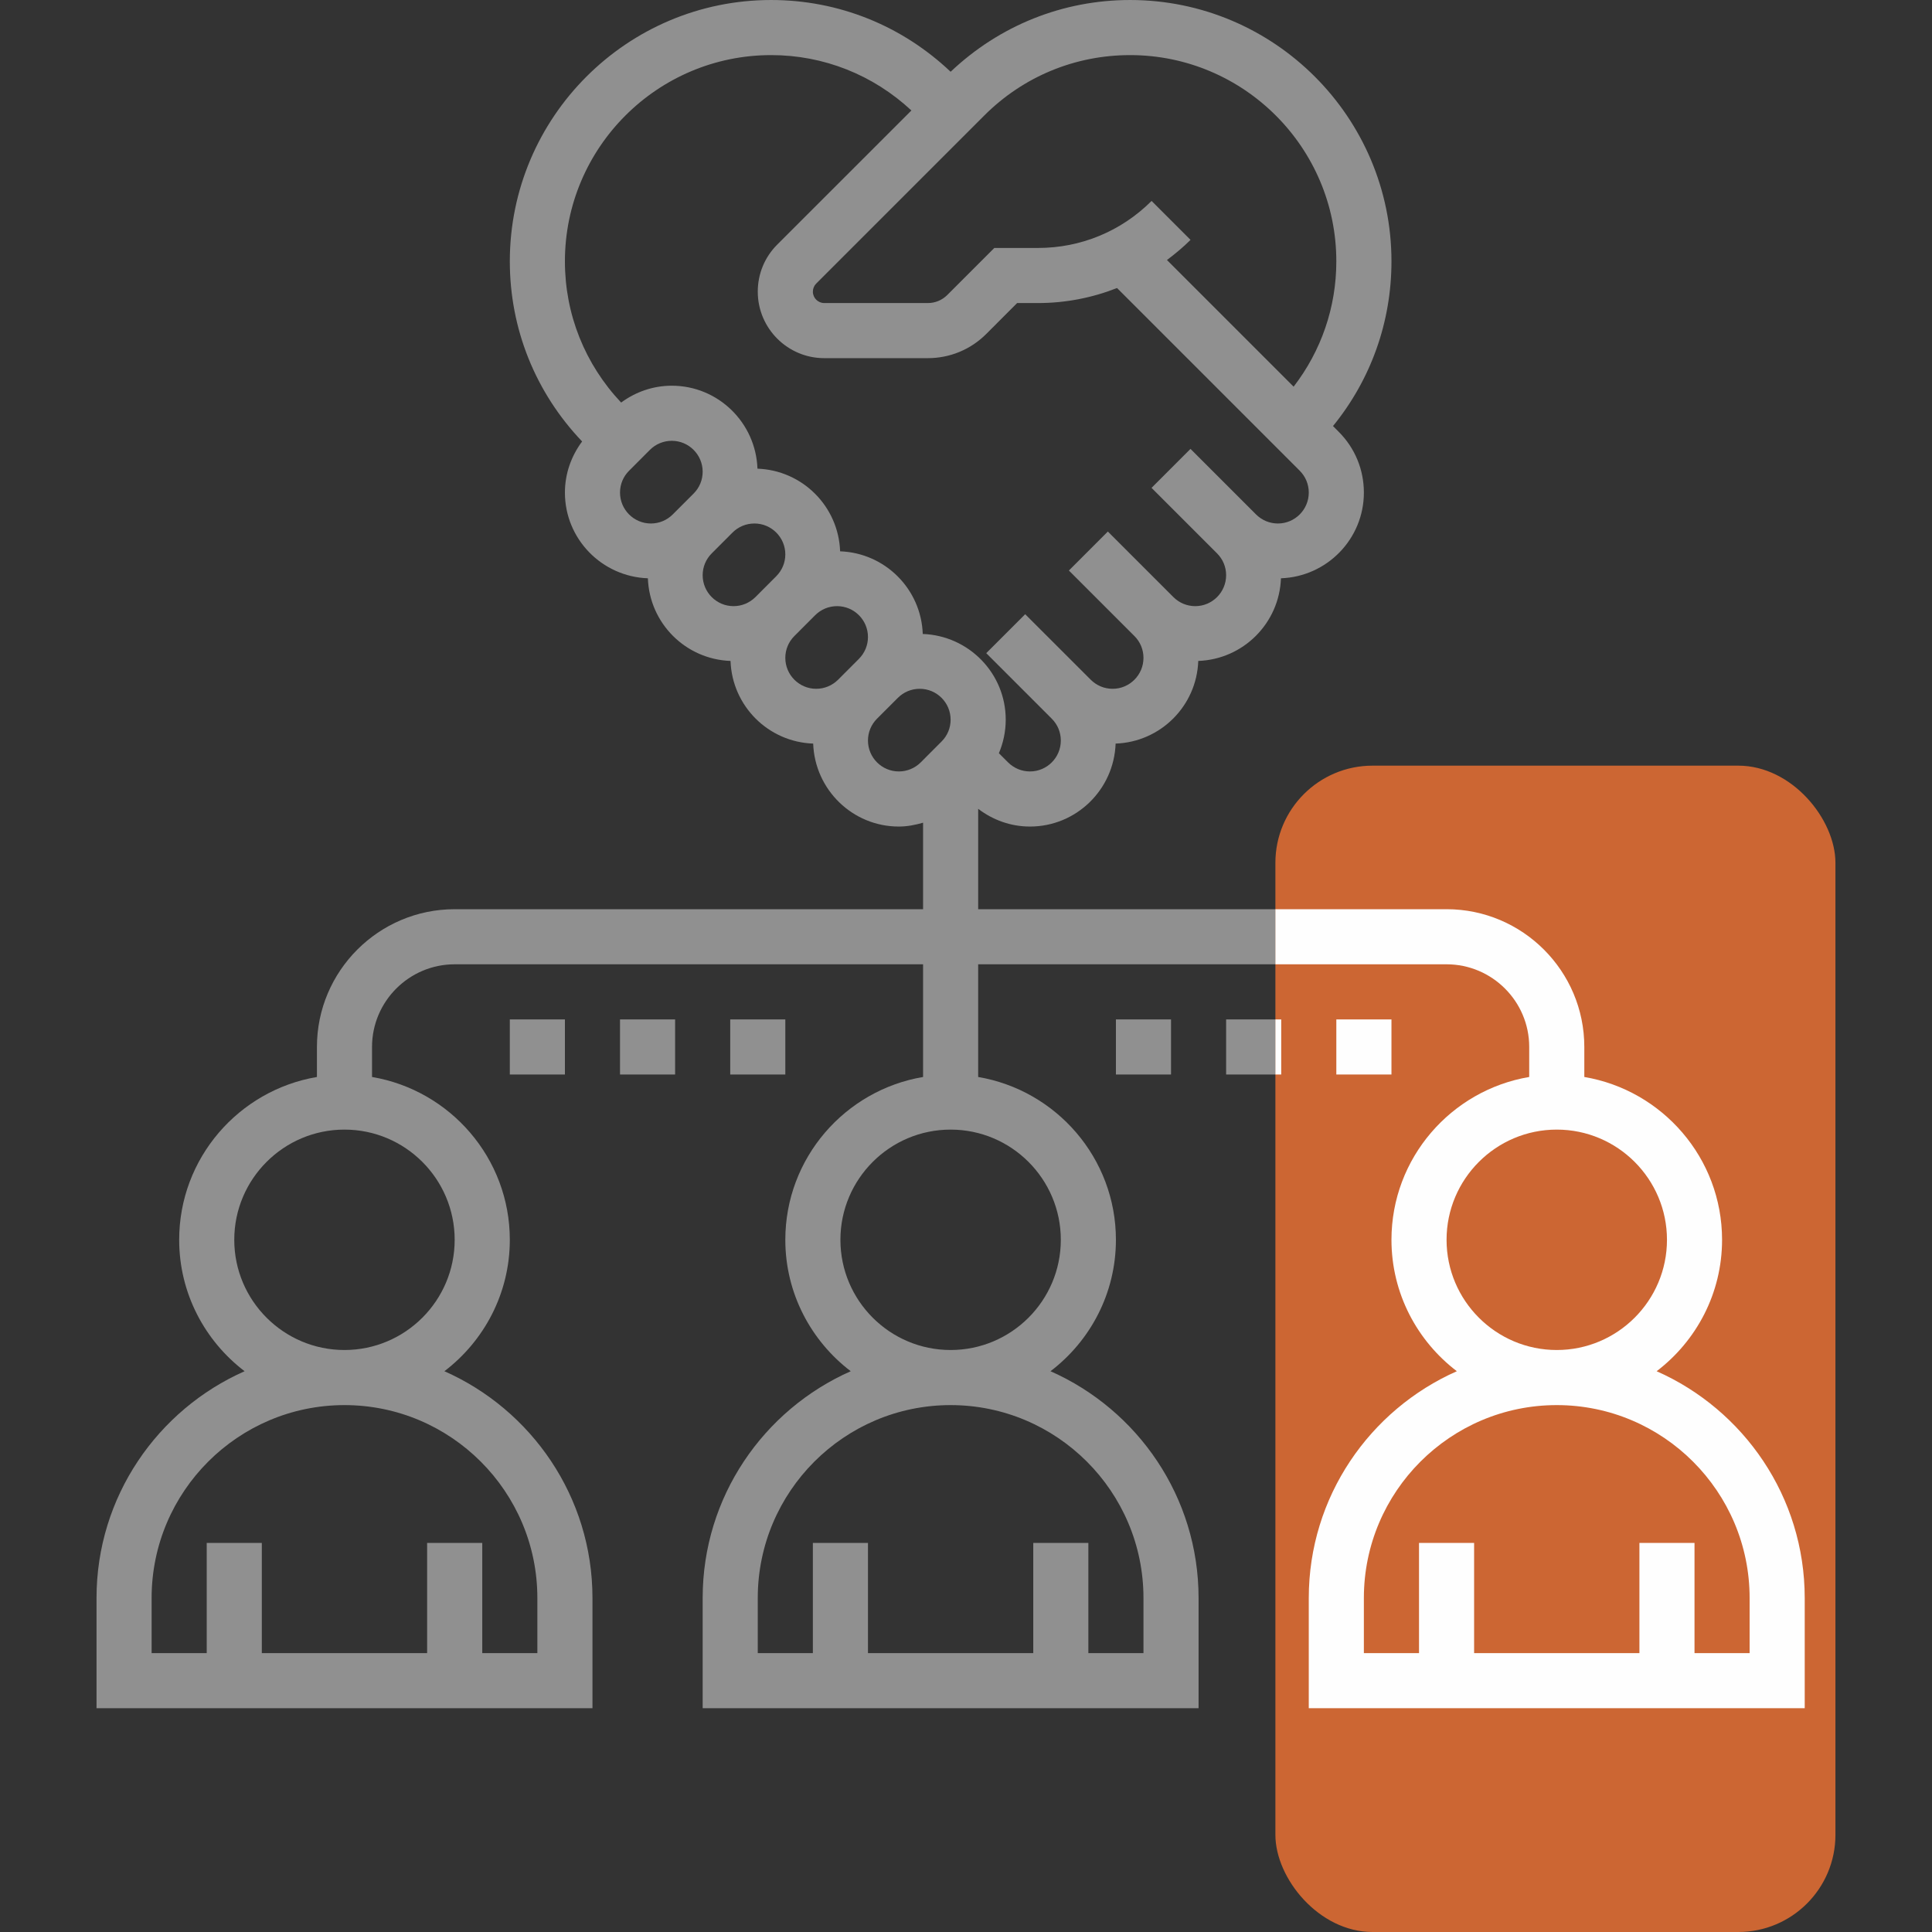 <svg xmlns="http://www.w3.org/2000/svg" xmlns:xlink="http://www.w3.org/1999/xlink" xmlns:xodm="http://www.corel.com/coreldraw/odm/2003" xml:space="preserve" width="500px" height="500px" style="shape-rendering:geometricPrecision; text-rendering:geometricPrecision; image-rendering:optimizeQuality; fill-rule:evenodd; clip-rule:evenodd" viewBox="0 0 500 500">
 <rect x="0" y="0" width="500" height="500" fill="#333333" stroke="none"/>
 <defs>
  <style type="text/css">
   <![CDATA[
    .fil0 {fill:#CC6633}
    .fil2 {fill:#FEFEFE;fill-rule:nonzero}
    .fil1 {fill:#909090;fill-rule:nonzero}
   ]]>
  </style>
 </defs>
 <g id="Camada_x0020_1">
  <g id="_2765791109296">
   <rect class="fil0" x="330.07" y="198.15" width="144.94" height="301.85" rx="25.15" ry="25.15"></rect>
   <path class="fil1" d="M330.07 235.3l-76.92 0 0 -25.98c3.85,2.93 8.48,4.59 13.4,4.59 12.01,0 21.75,-9.57 22.17,-21.47 11.64,-0.41 20.98,-9.75 21.39,-21.39 11.64,-0.42 20.98,-9.76 21.4,-21.39 11.9,-0.42 21.46,-10.18 21.46,-22.18 0,-5.94 -2.31,-11.53 -6.51,-15.73l-1.48 -1.49c9.79,-12.02 15.13,-26.91 15.13,-42.63 0,-37.29 -30.34,-67.63 -67.64,-67.63 -17.44,0 -33.84,6.62 -46.45,18.57 -12.61,-11.95 -29.01,-18.57 -46.45,-18.57 -37.3,0 -67.63,30.34 -67.63,67.63 0,17.52 6.66,33.98 18.71,46.62 -2.84,3.82 -4.45,8.38 -4.45,13.23 0,12.01 9.57,21.76 21.47,22.18 0.41,11.63 9.75,20.97 21.39,21.39 0.41,11.64 9.75,20.98 21.39,21.39 0.42,11.9 10.17,21.47 22.17,21.47 2.17,0 4.25,-0.41 6.27,-1l0 22.39 -121.22 0c-19.65,0 -35.65,15.99 -35.65,35.65l0 7.77c-20.2,3.42 -35.65,20.99 -35.65,42.14 0,13.87 6.67,26.19 16.93,34.01 -22.53,9.97 -38.32,32.5 -38.32,58.69l0 28.52 128.35 0 0 -28.52c0,-26.19 -15.79,-48.72 -38.32,-58.69 10.26,-7.82 16.93,-20.14 16.93,-34.01 0,-21.15 -15.46,-38.72 -35.66,-42.14l0 -7.77c0,-11.79 9.6,-21.39 21.39,-21.39l121.22 0 0 29.16c-20.2,3.41 -35.65,20.98 -35.65,42.14 0,13.87 6.67,26.19 16.93,34.01 -22.54,9.97 -38.32,32.5 -38.32,58.69l0 28.52 128.34 0 0 -28.52c0,-26.19 -15.78,-48.72 -38.32,-58.69 10.27,-7.82 16.93,-20.14 16.93,-34.01 0,-21.15 -15.45,-38.72 -35.65,-42.14l0 -29.16 76.92 0 0 -14.26zm-141.09 28.52l14.26 0 0 14.26 -14.26 0 0 -14.26zm-28.52 0l14.26 0 0 14.26 -14.26 0 0 -14.26zm-28.52 0l14.26 0 0 14.26 -14.26 0 0 -14.26zm185.38 0l12.75 0 0 14.26 -12.75 0 0 -14.26zm-28.52 0l14.26 0 0 14.26 -14.26 0 0 -14.26zm3.67 -249.56c29.43,0 53.37,23.94 53.37,53.37 0,11.9 -3.91,23.17 -11.05,32.44l-32.78 -32.78c2.12,-1.6 4.18,-3.3 6.1,-5.21l-10.08 -10.08c-7.86,7.85 -18.29,12.17 -29.4,12.17l-11.3 0 -12.17 12.17c-1.35,1.35 -3.15,2.09 -5.05,2.09l-26.79 0c-1.62,0 -2.95,-1.32 -2.95,-2.95 0,-0.78 0.31,-1.54 0.86,-2.09l43.5 -43.5c10.09,-10.08 23.48,-15.63 37.74,-15.63zm-92.9 0c13.6,0 26.39,5.11 36.3,14.33l-34.73 34.72c-3.24,3.24 -5.03,7.57 -5.03,12.17 0,9.49 7.72,17.21 17.21,17.21l26.79 0c5.71,0 11.09,-2.22 15.13,-6.26l7.99 -8 5.4 0c7.12,0 14.03,-1.36 20.46,-3.89l47.29 47.29c1.5,1.51 2.33,3.51 2.33,5.65 0,4.41 -3.58,8 -7.99,8 -2.14,0 -4.14,-0.84 -5.65,-2.34l-16.97 -16.97 -10.08 10.09 16.96 16.96c1.51,1.51 2.34,3.51 2.34,5.65 0,4.41 -3.58,8 -7.99,8 -2.14,0 -4.14,-0.84 -5.65,-2.34l-16.97 -16.97 -10.08 10.09 16.96 16.96c1.51,1.51 2.34,3.51 2.34,5.65 0,4.41 -3.58,8 -7.99,8 -2.14,0 -4.14,-0.84 -5.65,-2.34l-16.97 -16.96 -10.08 10.08 16.96 16.96c1.51,1.51 2.34,3.52 2.34,5.65 0,4.41 -3.58,8 -7.99,8 -2.14,0 -4.14,-0.84 -5.66,-2.34l-2.38 -2.38c1.15,-2.71 1.77,-5.64 1.77,-8.68 0,-12.01 -9.57,-21.75 -21.47,-22.18 -0.41,-11.63 -9.75,-20.97 -21.39,-21.39 -0.41,-11.63 -9.75,-20.97 -21.39,-21.39 -0.42,-11.9 -10.17,-21.47 -22.17,-21.47 -4.8,0 -9.32,1.57 -13.11,4.36 -9.37,-9.94 -14.55,-22.83 -14.55,-36.55 0,-29.43 23.94,-53.37 53.37,-53.37l0 0zm-39.11 113.22c0,-2.14 0.83,-4.14 2.34,-5.65l5.4 -5.41c1.51,-1.5 3.52,-2.34 5.66,-2.34 4.4,0 7.99,3.59 7.99,8 0,2.14 -0.84,4.14 -2.34,5.65l-5.41 5.41c-1.51,1.5 -3.51,2.34 -5.65,2.34 -4.41,0 -7.99,-3.59 -7.99,-8zm21.39 21.39c0,-2.14 0.83,-4.14 2.34,-5.65l5.4 -5.41c1.51,-1.5 3.52,-2.33 5.66,-2.33 4.4,0 7.99,3.58 7.99,7.99 0,2.14 -0.84,4.14 -2.34,5.65l-5.4 5.41c-1.52,1.5 -3.52,2.34 -5.66,2.34 -4.41,0 -7.99,-3.59 -7.99,-8zm21.39 21.39c0,-2.14 0.83,-4.14 2.34,-5.65l5.4 -5.41c1.51,-1.5 3.52,-2.33 5.66,-2.33 4.4,0 7.99,3.58 7.99,7.99 0,2.14 -0.84,4.14 -2.34,5.65l-5.4 5.41c-1.52,1.5 -3.52,2.34 -5.66,2.34 -4.4,0 -7.99,-3.59 -7.99,-8zm29.38 29.39c-4.4,0 -7.99,-3.59 -7.99,-8 0,-2.13 0.83,-4.14 2.34,-5.65l5.4 -5.4c1.51,-1.51 3.52,-2.34 5.66,-2.34 4.4,0 7.99,3.58 7.99,7.99 0,2.14 -0.83,4.14 -2.34,5.65l-5.4 5.41c-1.51,1.5 -3.52,2.34 -5.66,2.34zm-93.55 213.91l0 14.26 -14.26 0 0 -28.52 -14.27 0 0 28.52 -42.78 0 0 -28.52 -14.26 0 0 28.52 -14.26 0 0 -14.26c0,-27.53 22.39,-49.92 49.91,-49.92 27.53,0 49.92,22.39 49.92,49.92l0 0zm-21.4 -92.7c0,15.73 -12.79,28.52 -28.52,28.52 -15.73,0 -28.52,-12.79 -28.52,-28.52 0,-15.73 12.79,-28.52 28.52,-28.52 15.73,0 28.52,12.79 28.52,28.52zm178.26 92.7l0 14.26 -14.26 0 0 -28.52 -14.26 0 0 28.52 -42.78 0 0 -28.52 -14.26 0 0 28.52 -14.26 0 0 -14.26c0,-27.53 22.39,-49.92 49.91,-49.92 27.52,0 49.91,22.39 49.91,49.92zm-21.39 -92.7c0,15.73 -12.79,28.52 -28.52,28.52 -15.73,0 -28.52,-12.79 -28.52,-28.52 0,-15.73 12.79,-28.52 28.52,-28.52 15.73,0 28.52,12.79 28.52,28.52z"></path>
   <path class="fil2" d="M428.74 354.87c10.26,-7.82 16.93,-20.14 16.93,-34.01 0,-21.15 -15.45,-38.72 -35.65,-42.14l0 -7.77c0,-19.66 -16,-35.65 -35.65,-35.65l-44.3 0 0 14.26 44.3 0c11.79,0 21.39,9.6 21.39,21.39l0 7.77c-20.2,3.41 -35.65,20.98 -35.65,42.14 0,13.87 6.66,26.19 16.92,34.01 -22.53,9.97 -38.32,32.5 -38.32,58.69l0 28.52 128.35 0 0 -28.52c0,-26.19 -15.79,-48.72 -38.32,-58.69zm-98.67 -76.79l0 -14.26 1.51 0 0 14.26 -1.51 0zm15.77 -14.26l14.27 0 0 14.26 -14.27 0 0 -14.26zm28.53 57.04c0,-15.73 12.79,-28.52 28.52,-28.52 15.73,0 28.52,12.79 28.52,28.52 0,15.73 -12.79,28.52 -28.52,28.52 -15.73,0 -28.52,-12.79 -28.52,-28.52zm78.43 106.96l-14.26 0 0 -28.52 -14.26 0 0 28.52 -42.78 0 0 -28.52 -14.26 0 0 28.52 -14.27 0 0 -14.26c0,-27.53 22.39,-49.92 49.92,-49.92 27.52,0 49.91,22.39 49.91,49.92l0 14.26z"></path>
  </g>
 </g>
</svg>